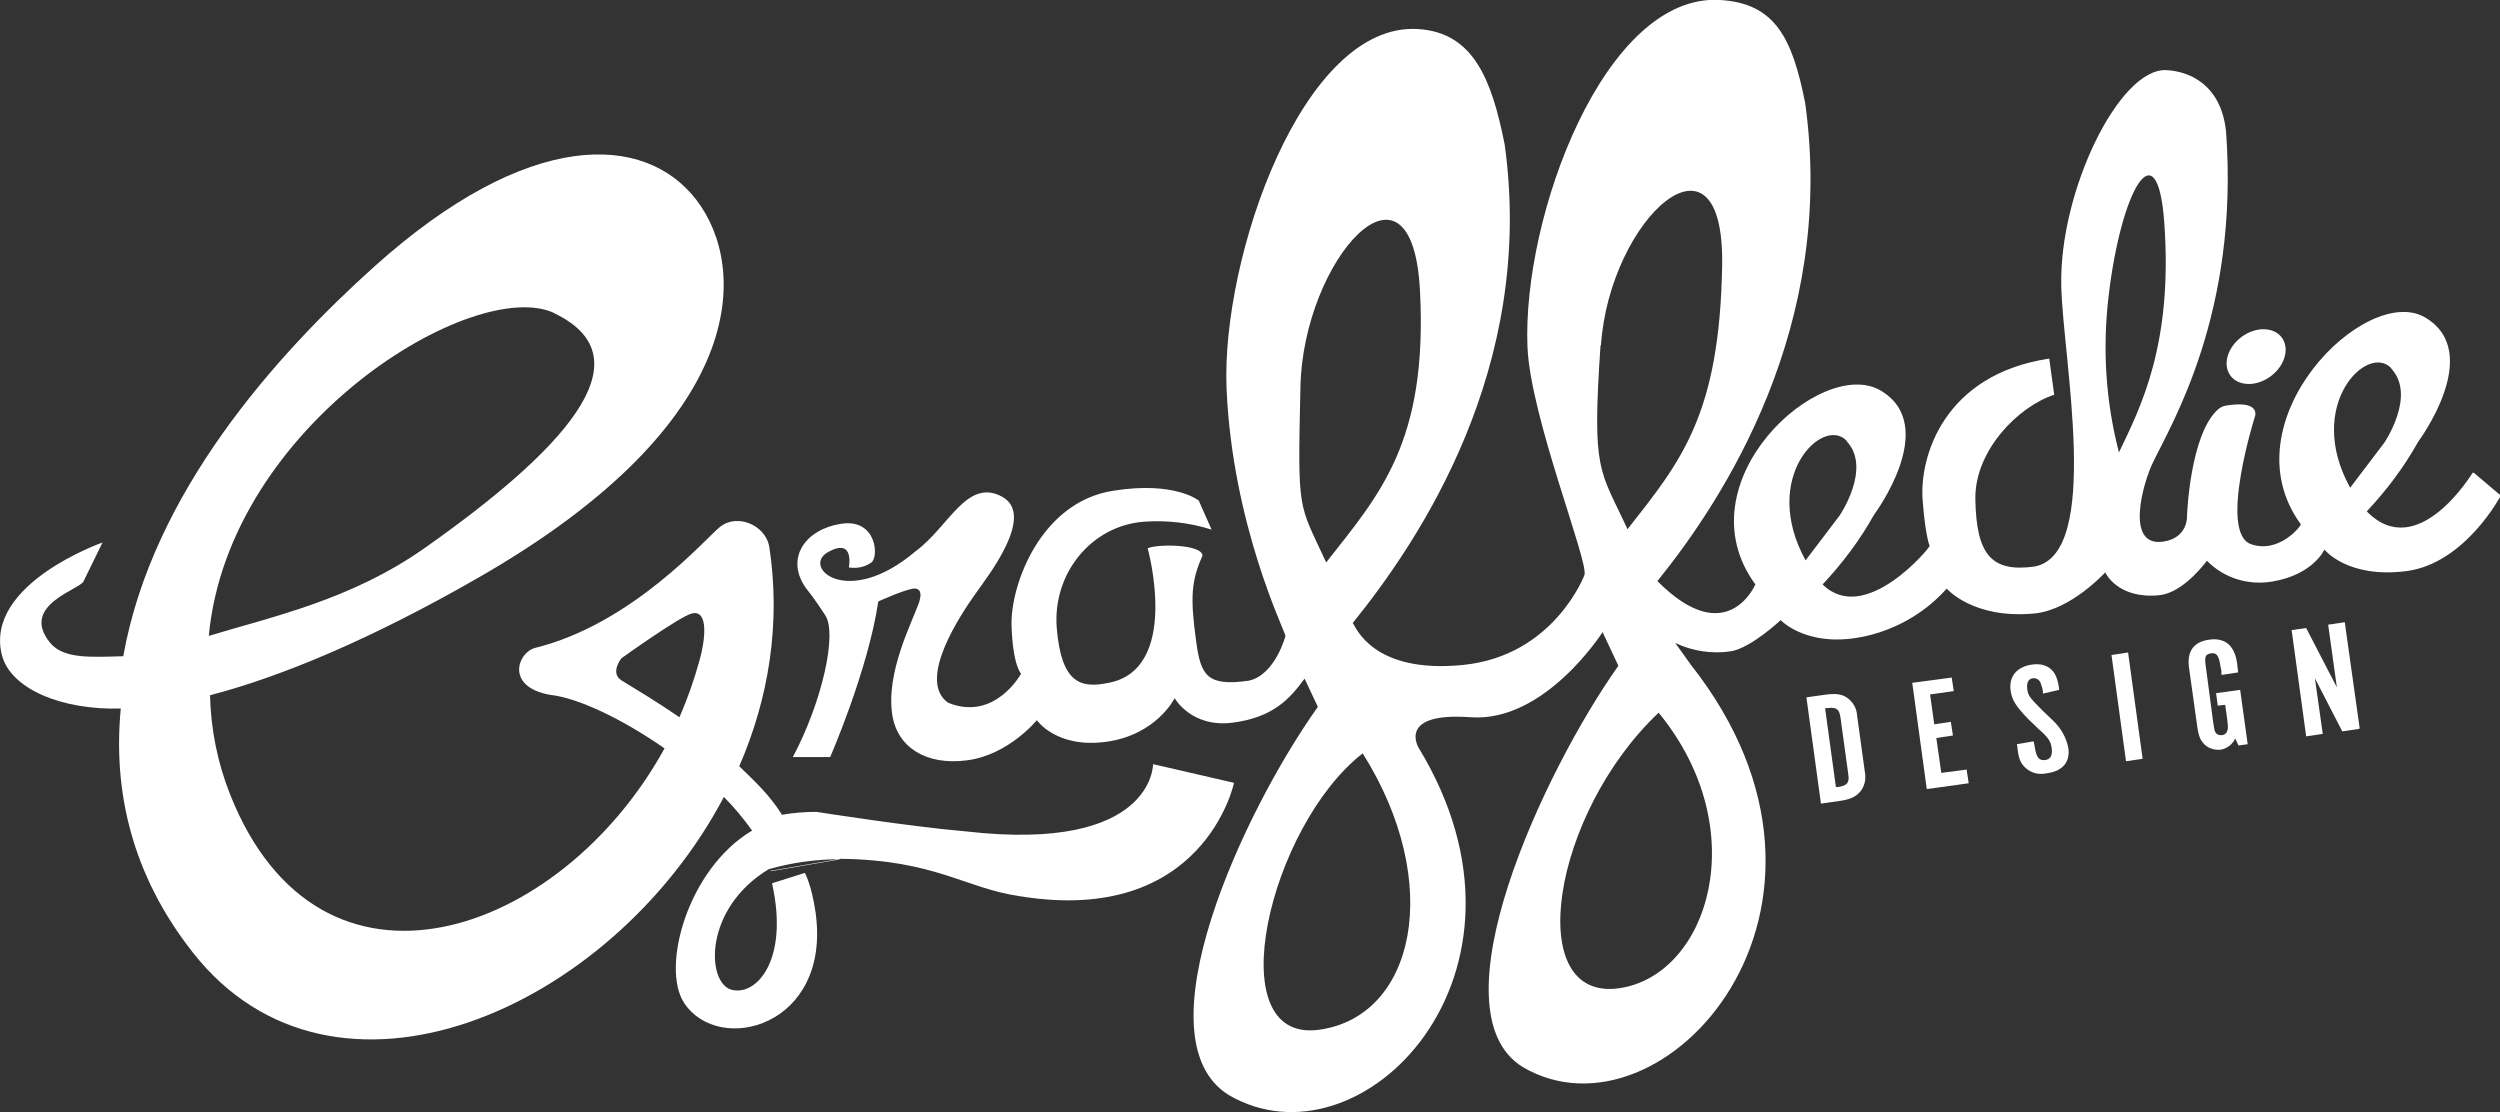 <svg xmlns="http://www.w3.org/2000/svg" id="Layer_1" viewBox="0 0 602.3 268"><rect x="0" y="0" width="602.3" height="268" fill="#333333" stroke="none"/><defs><style>      .st0 {        fill: #fff;      }    </style></defs><path class="st0" d="M439.5,167.4c2.8-.4,4.2-.2,5.5.7,1.4,1,2.3,2.5,2.4,4.2l1.9,13.8c.3,1.7-.1,3.4-1.2,4.7-1.1,1.2-2.3,1.8-5.1,2.2l-4.3.6-3.5-25.6,4.3-.6ZM442.8,189.6c2.2-.3,2.8-1,2.5-3l-1.9-13.8c-.3-2-1-2.5-3.2-2.2h-.5c0,0,2.6,19,2.6,19h.5Z"></path><path class="st0" d="M470.2,163.2l.5,3.3-5.7.8,1,7.2,4-.6.5,3.3-4,.6,1.2,8.4,6.1-.8.5,3.3-10.1,1.4-3.5-25.6,9.8-1.3Z"></path><path class="st0" d="M490,178.8l.2,1.1c.4,2.6,1,3.4,2.6,3.2,1.2-.2,1.7-1.1,1.5-2.8s-.8-2.6-3.2-4.7l-2.4-2.3c-2.9-3-4-4.6-4.3-6.9-.5-3.4,1.5-5.8,5.2-6.3,2.7-.4,4.9.7,5.8,3,.4,1,.6,2.1.7,3.1l-3.9.9c0-.8-.2-1.5-.5-2.3-.2-.9-1-1.5-1.9-1.4-1.1.1-1.6,1.1-1.4,2.6s.4,1.9,3.6,5.1l2.4,2.3c2,1.8,3.4,4.2,3.9,6.8.5,3.4-1.4,5.6-5.2,6.1-1.8.4-3.7,0-5.1-1.3-1.1-1-1.6-2-1.9-4.3,0-.5-.1-.8-.2-1.4l4-.7Z"></path><path class="st0" d="M516.2,182.8l-4,.6-3.5-25.6,4-.6,3.5,25.6Z"></path><path class="st0" d="M541.5,179.3l-2.2.3-.8-1.7c-.6,1.4-1.9,2.4-3.4,2.7-1.7.2-3.4-.4-4.4-1.7-.8-1-1.1-2-1.4-4.3l-1.9-13.6c-.6-4.1,1.1-6.4,4.9-6.9s6.1,1.4,6.7,5.9c0,.7.2,1.3.2,2l-4,.6c0-.6,0-1.2-.2-1.8-.4-2.8-.9-3.6-2.3-3.4s-1.6.8-1.3,3l1.8,13.6c.3,1.9.3,2.1.6,2.5.3.5.9.7,1.5.6.6,0,1.2-.5,1.3-1.1.2-.4.2-.8,0-2.5l-.5-3.7-1.8.2-.4-3,5.8-.8,1.8,13Z"></path><path class="st0" d="M568.3,175.6l-4,.6-6.6-12.8,1.9,13.4-4,.6-3.5-25.6,3.5-.5,7.4,14.3-2.1-15.1,4-.6,3.6,25.6Z"></path><path class="st0" d="M133.6,75.5c23.1,11.1,1.1,33.7-31.1,56.4-17.8,12.6-36.7,16.6-52.2,21.3,4.8-51,64.2-87,83.4-77.7ZM168.5,159.2c-1.3,4.7-2.9,9.2-4.8,13.6-5.4-3.7-10.4-6.7-14-8.9-2.8-1.8,0-5.3,0-5.3,0,0,14.2-10.2,17-10.8,4.1-1,3.2,6.5,1.8,11.4h0ZM185.6,209.8l16.9-2.9c22.9.3,30,7.1,43.1,9,44.5,7.3,51.7-27.3,51.7-27.3l-19.5-4.5s.2,21.4-45.1,16.2c-13.1-1.1-36-4.7-36-4.7-2.8,0-5.5.2-8.3.7-3-4.8-6.5-8-10.3-11.7,7.1-16.3,10.1-34.5,7.2-53.1-1.1-5.1-7.7-7.8-11.8-4.6-3.5,2.8-21.1,23.4-44.6,29.2-4.3,1.2-7.1,9.4,3.6,11.3,6.7.7,17.4,5.8,27.6,12.9-24.8,45.2-83,65.9-104.7,11-3-7.6-4.6-15.6-4.8-23.8,17.3-4.5,39-13.6,64.6-28.3,65.8-37.7,65-74.8,52.6-91s-40.5-17.3-77.6,16c-23.7,21.3-53.5,54.5-60.5,93.9-7.8.2-14.3.7-17.6-3.2-7.6-9.3,7.8-13,8.1-15l4.5-9.2S-3.6,140.6.4,157.6c2,8.4,14.5,13.5,28.7,13.1-1.9,19.8,2.6,40,17.3,58.7,33.9,43.3,100.8,14.2,128-37.4,2.5,2.5,4.7,5.2,6.8,8.1-15.5,9.2-22,32.9-16.4,41.5,8.4,12.8,35.5,5.7,31.7-21.7-1-6.9-2.6-9.6-2.6-9.6l-7.9,2.5c4.2,18.8-4,27.4-9.9,25.6s-6.6-19.5,9.1-29c5.6-1.6,11.5-2.4,17.4-2.4l-16.9,2.9Z"></path><ellipse class="st0" cx="543.6" cy="86.1" rx="7.7" ry="5.9" transform="translate(55.8 340.9) rotate(-36.6)"></ellipse><path class="st0" d="M595.7,113.9s-13.2,21.9-25.5,9.3c4.8-5.1,9-10.7,12.4-16.8,0,0,16-21.4,1.7-29.9s-48,25.1-30,49.8c.2.3-5.2,7.2-12,4.8-7.9-2.8,1-30.9,1-30.9,0,0,1.1-3.3-5.3-2.7-2.4.2-2.8.5-3.6,1.1-6.8,6-7.5,25.6-7.5,25.6,0,0,.4,5.4-5.8,6.3-9.4,1.3-4.6-14.7-2.4-19.1,4.4-9.2,20.8-36,17.6-79.7-1.2-11.5-9.1-14.6-14.5-14.8-11.3-.4-25.7,29.2-25.2,51.9.3,17.1,9.9,64.8-6.5,67.7-10.3,1.4-14-2.8-14.2-16.4-.1-11.5,10.2-22.1,19-25l-1.2-8.7c-25.3,3.8-31.3,23.5-30.5,34.1s2.1,11.7,1.7,11c.2.3-15.6,19.4-25.8,9.3,4.8-5.1,9-10.7,12.4-16.8,0,0,16-21.4,1.6-29.9s-48.2,22.1-30.2,46.7c0,0-6.8,16.1-23.6-.8,16-19.8,43.1-61.4,35.6-115.2-3.1-15.6-7.2-24-20.5-24.8-27.8-1.7-47.7,52.2-46.4,83.6.7,17,15,52.3,13.7,55,0,0-7.3,19.4-29.2,21.6s-25.9-9.3-26.6-10.1c16-19.8,44.1-61.5,36.6-115.3-3.1-15.6-7.5-27-20.9-27.8-27.8-1.7-47.4,55.1-46.1,86.6,1.4,32.7,13.9,58.1,14.2,59.6,0,0-2.5,9.5-8.9,10.8-9.9,1.4-11.5-1.2-12.6-9.3-1.5-10.8-1.2-14.8,1.5-20.8,0-2.8-10.9-2.9-13.2-1.8,0,0,8.2,29.6-9.9,32.5-6.2,1.2-10.9,0-12-13.2s8.3-24.7,20.9-25.7c5.5-.4,11.1.2,16.4,1.9l-3.1-7s-5.7-4.7-20.4-2.4c-17.7,2.6-25,22.8-24.7,32.5s2.3,11.6,2.3,11.6c0,0-6.3,11.6-17.6,7-7.7-5.5,3.4-21.7,6.5-26.1s14.8-19.2,6.4-23.6-12.7,7.3-20.7,13.2c-16.5,14-27.6,3.8-21.1.2s5,3.7,5,3.7c1.8.3,3.7,0,5.3-1.1,2-1,1.6-10.8-7.2-9.4-8.5,1.3-13.5,8.2-8.5,15.4,2.1,2.6,3.7,5.1,4.7,6.6,3,4.4-.8,21.1-7.8,34.2h9c0,0,9.1-20.8,11.6-37.5,0,0,7.5-3.4,9-3.1s1.3,1.8.8,3.4c-1.7,4.8-8.1,17-6.4,27.2,1.3,7.8,8.3,12,17.8,10.8,10.1-1.2,17-9.7,17-9.7,0,0,4.7,6.9,16.8,5.2s16.4-10.5,16.4-10.5c0,0,4,7.2,14,5.9s13.9-6,17.3-10.6l3.2,6.8c-18.1,25.4-43.3,79.9-21.5,93.5,31.9,18.7,78.9-29.2,45.8-83.6,0,0-5.4-8.7,12.5-7.4s31.7-20.4,31.8-20.5l3.8,8.1c-18,25.4-45,83.2-23,96.7,33.8,19.8,86.4-38.6,40.5-96.9l-3.8-5.3c4.2,2,8.9,2.7,13.5,2,4.9-.9,11.9-7.5,11.9-7.5,0,0,7.1,7.6,22.3,3.4,6.8-1.9,13-5.7,17.7-11,0,0,6.3,7.4,21.1,6,8.8-.8,17.1-9.9,17.1-9.9,0,0,2.9,6.5,13,5.5,4.9-.5,9.5-5.7,11.5-8.3,4.1,4.2,10,6,15.8,5,9.9-1.7,12.5-7.7,12.5-7.7,0,0,5.5,7,19.7,5.2s22.8-18.2,22.8-18.2l-6.5-5.5ZM313.3,93.3c.6-30.9,26.9-59.8,28.8-23.3s-9.7,49.1-22.6,65.5c-6.7-14.6-6.9-11.4-6.2-42.2ZM317.7,248.1c-24.3,3.2-11.9-49.1,10.6-66.6,19.7,31.3,12.6,63.5-10.6,66.6ZM385.7,83.2c2.1-30.8,29.8-55.4,29.2-19.3s-9.9,47.2-22.8,63.6c-6.7-14.6-8.6-13.4-6.5-44.3h0ZM390,238.1c-23.2,3.2-16.2-42,9.6-66.4,23.2,28.3,11.9,63.4-9.6,66.4ZM444.9,106.3c6.1,6.5-1.7,17.9-1.7,17.9l-8.2,10.8c-11-20,4.2-34.9,9.9-28.8h0ZM508,71.4c3-25.7,11.7-40.7,13.4-18,2.2,29.7-5.8,44.9-10.9,55.6-3.2-12.3-4-25-2.5-37.6h0ZM576.1,88.8c6.1,6.5-1.7,17.9-1.7,17.9l-8.2,10.8c-11-19.9,4.2-34.9,9.9-28.8h0Z"></path></svg>